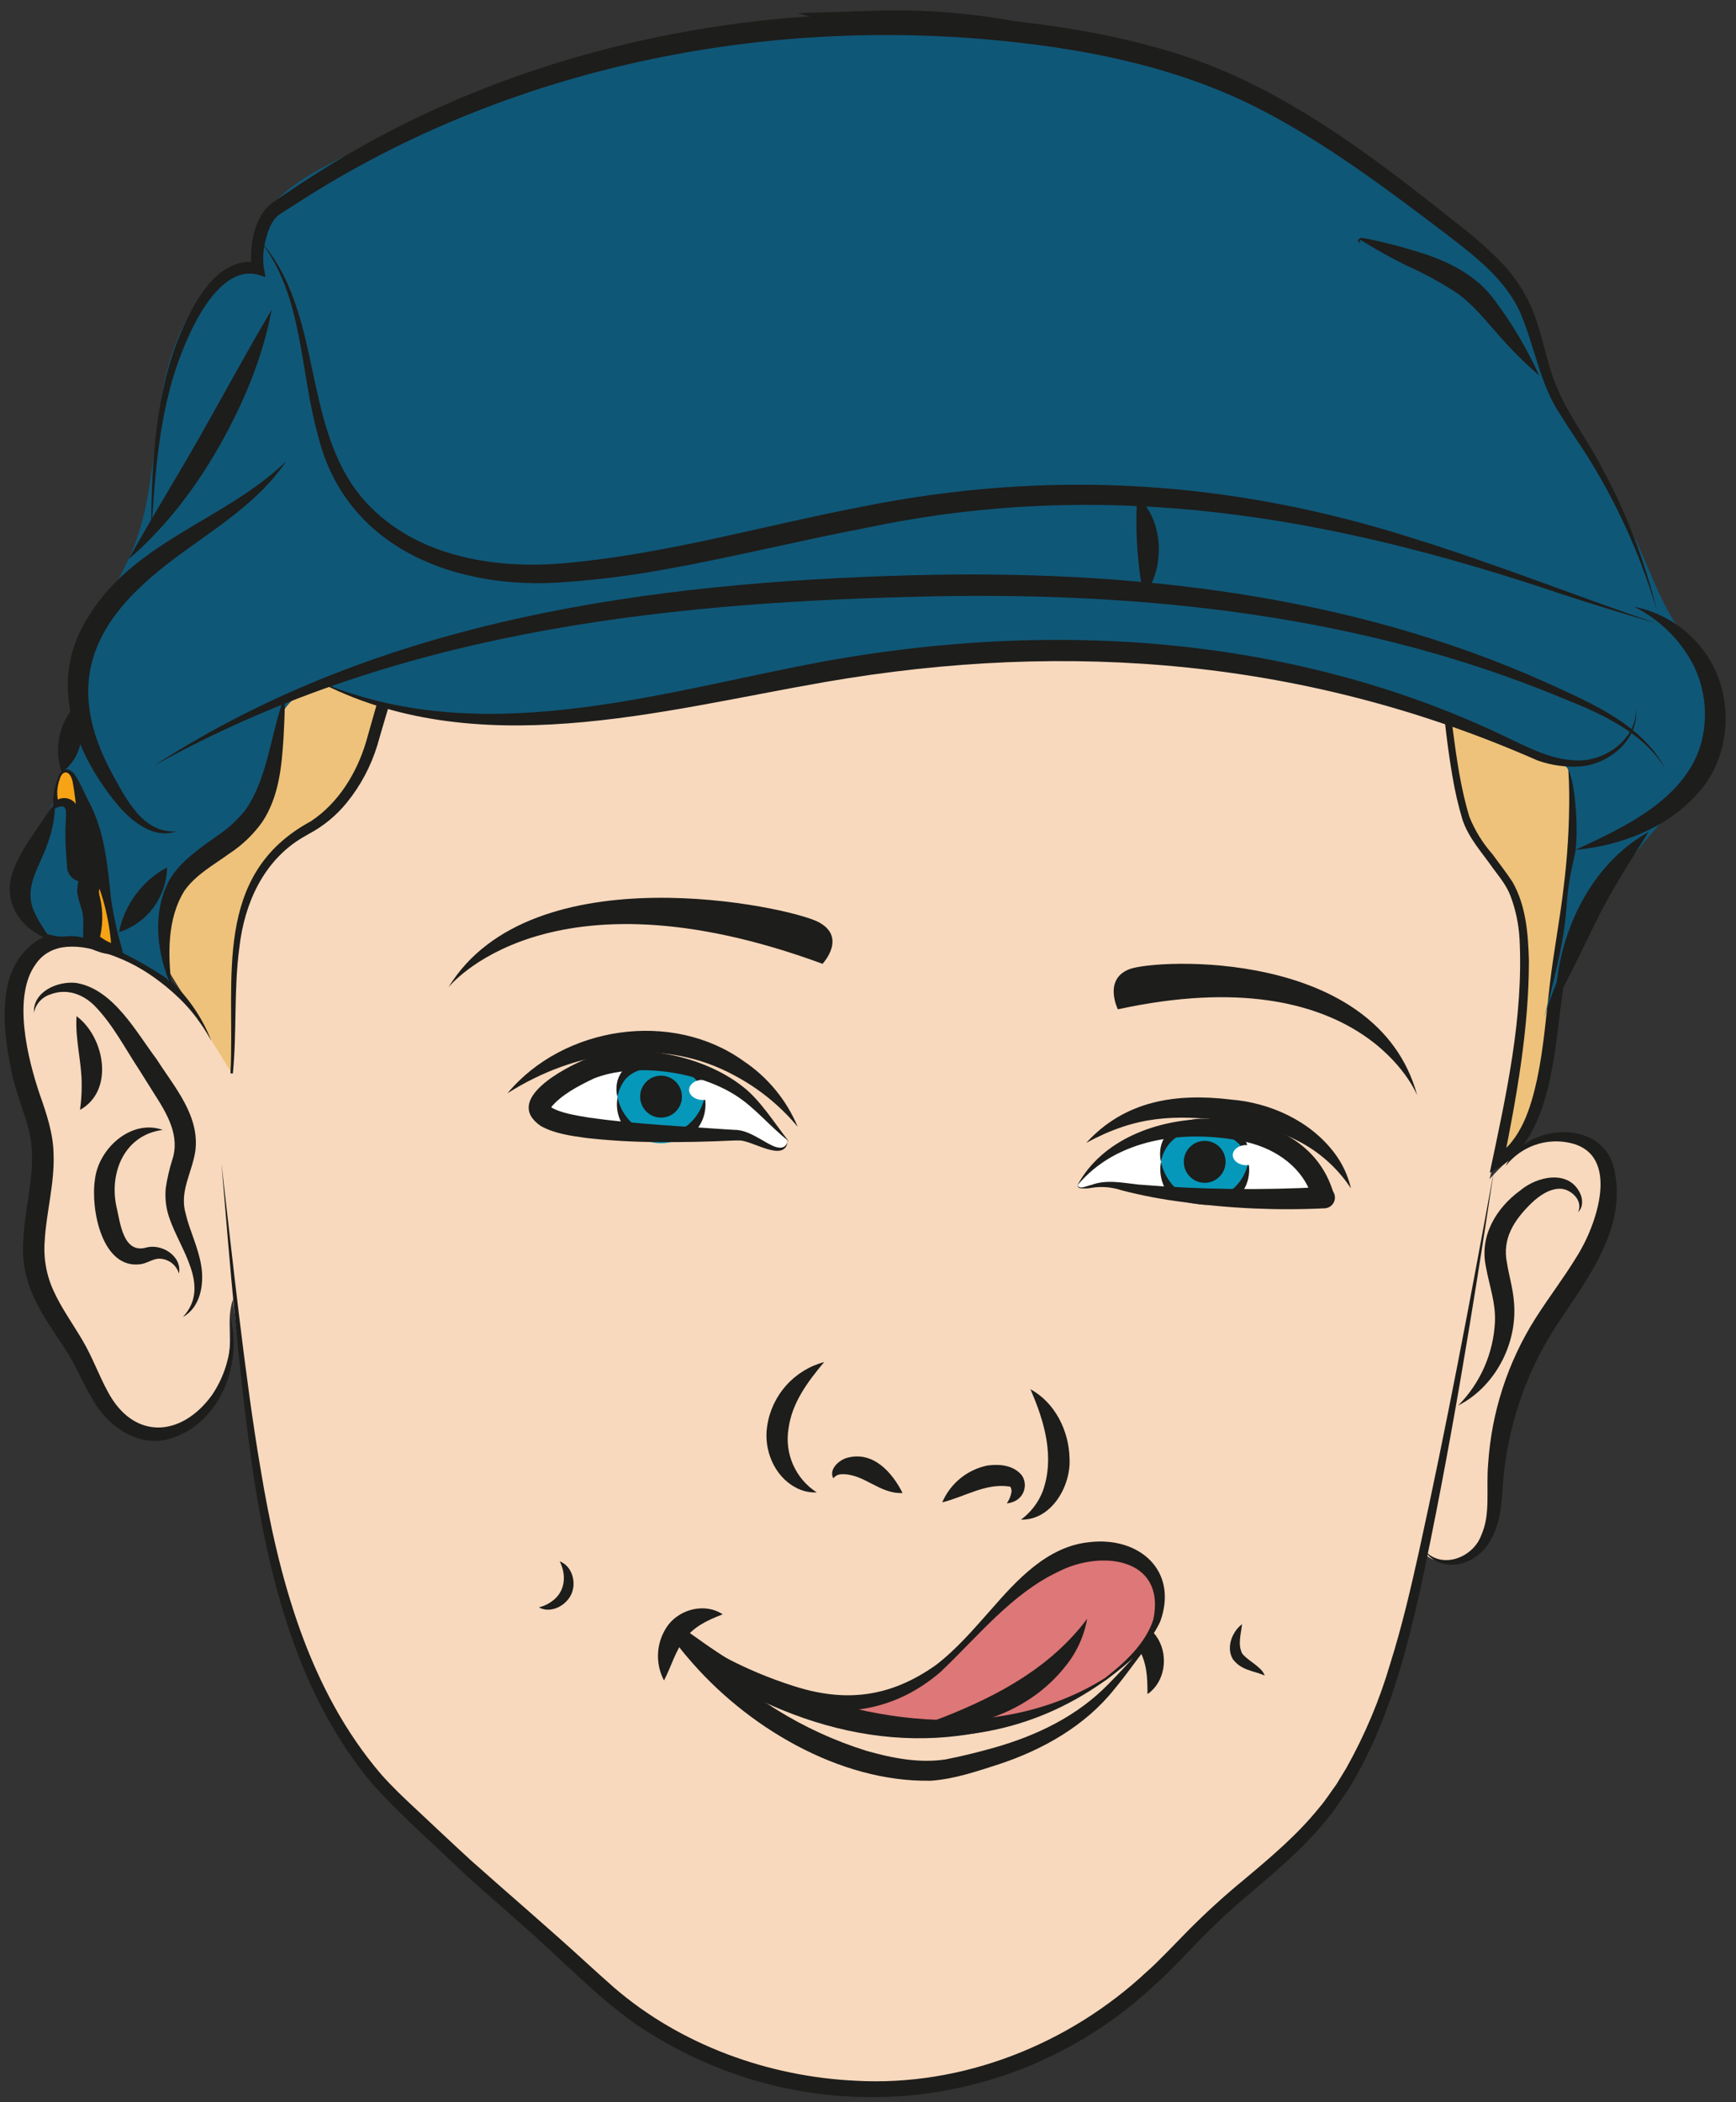 <svg width="114" height="138" viewBox="0 0 114 138" fill="none" xmlns="http://www.w3.org/2000/svg">
<rect x="0" y="0" width="114" height="138" fill="#333333" stroke="none"/>
<g clip-path="url(#clip0_335_2384)">
<path d="M68.634 113.719C67.936 113.42 67.142 113.42 66.384 113.456C65.656 113.466 64.931 113.553 64.221 113.713C63.744 113.839 63.285 114.013 62.804 114.136C61.313 114.486 59.731 114.109 58.255 113.663C56.48 113.126 54.728 112.482 52.914 112.102C51.471 111.802 49.86 111.694 48.63 112.509C48.18 112.809 47.774 113.345 47.95 113.86C48.082 114.144 48.3 114.378 48.574 114.528C52.103 116.955 56.372 118.151 60.641 118.465C62.044 118.613 63.461 118.534 64.839 118.232C65.941 117.929 66.991 117.458 67.951 116.835C68.446 116.536 68.923 116.2 69.394 115.859C69.815 115.559 69.934 115.349 69.741 114.837C69.53 114.334 69.133 113.933 68.634 113.719Z" fill="#E28D02"/>
<path d="M49.822 114.897C50.039 114.795 50.275 114.739 50.515 114.732C50.754 114.724 50.993 114.767 51.216 114.856C51.547 115.013 51.819 115.274 51.991 115.599C52.036 115.673 52.132 115.955 52.212 115.988C52.293 116.021 52.188 115.946 52.266 115.931C53.185 115.76 54.133 115.655 54.864 116.698C54.921 116.78 55.008 116.836 55.106 116.854C55.206 116.854 55.303 116.825 55.386 116.77C55.777 116.575 56.219 116.297 56.648 116.378C56.947 116.437 57.713 116.848 58.015 116.935C58.456 117.064 59.277 116.665 59.733 116.695C60.971 116.767 60.455 117.714 62.487 116.767C62.717 116.662 63.68 117.16 63.907 117.067C64.134 116.974 64.307 116.812 64.524 116.722C64.76 116.575 65.044 116.527 65.315 116.587C65.408 116.633 65.51 116.659 65.613 116.662C65.712 116.662 65.774 116.725 65.849 116.662C66.941 115.793 67.326 116.222 67.639 116.845C65.079 118.075 62.348 118.907 59.539 119.314C58.691 119.453 57.832 119.504 56.974 119.464C56.225 119.402 55.485 119.267 54.763 119.062C53.47 118.691 52.246 118.111 51.138 117.345C50.243 116.746 49.274 116.108 48.707 115.191C48.522 114.891 48.197 114.259 48.65 114.071C49.339 113.78 49.638 114.553 49.822 114.897Z" fill="white"/>
<path d="M49.37 113.968C49.53 114.034 49.667 114.145 49.764 114.288C49.861 114.432 49.914 114.601 49.916 114.774C50.068 114.609 50.267 114.495 50.486 114.447C50.704 114.399 50.932 114.419 51.139 114.504C51.416 114.601 51.663 114.765 51.86 114.982C52.057 115.199 52.197 115.463 52.267 115.748C52.285 115.847 52.508 115.448 52.911 115.412C53.947 115.283 54.385 115.586 55.02 116.311C55.521 116.073 56.082 115.993 56.629 116.083C57.176 116.173 57.683 116.428 58.081 116.814C58.162 116.515 58.732 116.326 59.048 116.335C59.479 116.322 59.909 116.377 60.322 116.5C60.62 116.593 61.056 116.82 61.109 117.147C61.109 116.743 61.587 116.548 61.981 116.449C63.075 116.185 63.741 116.749 63.797 117.003C63.996 116.683 64.308 116.45 64.67 116.351C65.032 116.251 65.418 116.293 65.752 116.467C66.027 116.206 66.385 116.051 66.763 116.029C66.951 116.025 67.135 116.086 67.282 116.203C67.43 116.319 67.534 116.483 67.574 116.668C67.33 116.368 67.127 116.146 66.754 116.224C66.516 116.256 66.296 116.366 66.128 116.539C65.96 116.711 65.855 116.935 65.829 117.174C65.531 116.539 64.958 116.728 64.701 116.817C64.314 116.952 63.857 117.3 63.845 117.716C63.666 116.97 61.524 116.518 61.229 117.935C60.761 116.919 60.14 117.036 59.51 116.952C58.457 116.823 58.257 117.402 58.019 117.992C57.87 117.213 57.72 116.656 56.578 116.62C55.143 116.572 55.182 117.012 54.988 117.417C54.968 117.162 54.878 116.918 54.728 116.713C54.361 116.08 53.69 116.002 53.066 115.952C52.885 115.933 52.701 115.97 52.541 116.059C52.381 116.148 52.252 116.284 52.171 116.449C52.121 116.123 51.989 115.815 51.789 115.553C51.589 115.291 51.327 115.084 51.026 114.951C50.566 114.729 50.065 114.99 49.788 115.229C49.779 114.875 49.649 114.535 49.421 114.265C49.324 114.133 49.179 114.045 49.019 114.018C48.858 113.991 48.693 114.028 48.559 114.121C48.67 114.028 48.803 113.966 48.945 113.939C49.087 113.912 49.233 113.922 49.37 113.968Z" fill="#1D1D1B"/>
<path d="M75.817 129.669C76.258 129.216 85.017 121.028 86.438 119.748C89.624 116.884 89.653 114.712 91.035 110.649C92.246 107.086 92.228 105.382 93.421 101.819C94.242 103.045 96.506 102.535 97.285 101.283C98.064 100.031 97.971 98.14 98.084 96.666C98.565 90.506 102.312 86.524 104.815 80.876C105.113 80.178 105.51 77.88 105.412 77.131C105.238 75.77 103.574 74.668 102.213 74.587C100.853 74.506 99.215 75.86 97.816 77.397C99.09 72.385 100.99 64.214 99.481 59.268C98.884 57.269 97.646 56.218 96.951 54.249C94.743 48.011 95.826 42.052 94.155 35.649C93.938 34.822 93.651 33.974 93.052 33.366C92.371 32.676 91.396 32.398 90.462 32.167C72.08 27.331 53.025 25.599 34.077 27.044C32.269 27.182 30.336 27.403 28.96 28.59C28.021 29.402 27.469 30.564 26.941 31.691C26.138 31.691 22.484 41.24 21.95 42.387L16.58 53.883C15.416 56.376 14.387 68.265 12.403 66.168C9.894 63.483 5.986 61.308 2.943 62.405C1.111 63.067 0.52 65.452 0.854 67.378C1.189 69.305 2.197 71.094 2.439 73.029C2.737 75.546 1.785 78.048 1.785 80.582C1.785 85.127 4.631 88.705 7.096 92.786C7.585 93.595 8.99 94.026 9.912 94.221C11.538 94.562 13.957 92.855 14.891 89.643C15.356 88.04 14.816 86.832 15.291 85.292C16.15 92.321 16.884 101.172 19.354 107.764C20.221 110.271 21.499 112.615 23.134 114.7C25.085 117.306 24.846 116.231 27.934 119.958C29.217 121.504 33.647 123.748 32.904 124.497C32.77 124.632 35.888 127.167 36.365 127.577C43.594 133.995 42.928 133.03 49.632 135.742C54 137.507 64.358 136.794 65.903 136.104" fill="#F8D9BD"/>
<path d="M37.513 70.959C36.903 71.376 36.338 71.856 35.827 72.391C35.731 72.472 35.656 72.575 35.606 72.69C35.585 72.817 35.603 72.947 35.656 73.063C35.709 73.179 35.796 73.277 35.905 73.344C36.345 73.607 36.845 73.755 37.358 73.772C39.72 74.048 42.089 74.293 44.464 74.509C45.47 74.617 46.48 74.668 47.492 74.662C48.223 74.662 48.984 74.578 49.664 74.863C50.198 75.087 50.723 75.534 51.284 75.384C51.357 75.366 51.425 75.33 51.481 75.279C51.684 75.072 51.809 74.809 51.272 74.359C50.419 73.643 49.78 72.885 49.002 72.097C48.593 71.659 48.14 71.266 47.65 70.923C47.147 70.62 46.612 70.372 46.057 70.183C45.645 70.014 45.222 69.872 44.792 69.757C44.324 69.653 43.85 69.58 43.372 69.538C41.315 69.327 39.248 69.828 37.513 70.959Z" fill="white"/>
<path d="M29.443 64.822C29.443 64.822 35.905 56.598 54.014 63.27C54.014 63.27 55.652 61.532 53.743 60.526C51.833 59.519 34.903 55.867 29.443 64.822Z" fill="#1D1D1B"/>
<path d="M93.068 71.908C93.068 71.908 89.468 62.764 73.408 66.257C73.408 66.257 72.424 64.283 74.178 63.617C75.932 62.952 90.428 62.215 93.068 71.908Z" fill="#1D1D1B"/>
<path d="M54.121 89.412C53.002 90.751 51.999 92.108 51.779 93.798C51.649 94.599 51.755 95.421 52.085 96.162C52.415 96.904 52.953 97.532 53.634 97.969C53.141 97.993 52.65 97.875 52.22 97.63C50.824 96.878 50.132 95.137 50.38 93.606C50.528 92.617 50.961 91.693 51.626 90.947C52.29 90.202 53.158 89.668 54.121 89.412Z" fill="#1D1D1B"/>
<path d="M67.666 91.198C69.277 92.064 70.205 93.933 70.235 95.758C70.331 97.556 69.042 99.809 67.049 99.755C67.685 99.285 68.177 98.646 68.469 97.909C69.274 95.683 68.603 93.337 67.666 91.198Z" fill="#1D1D1B"/>
<path d="M59.271 98.008C57.744 98.089 56.715 96.708 55.259 96.777C55.154 96.777 55.052 96.801 54.959 96.848C54.865 96.895 54.784 96.963 54.722 97.046C54.408 96.462 55.092 95.848 55.617 95.701C57.329 95.228 58.579 96.639 59.271 98.008Z" fill="#1D1D1B"/>
<path d="M61.873 98.625C62.138 98.008 62.548 97.466 63.067 97.043C63.587 96.621 64.201 96.332 64.856 96.201C65.641 96.102 66.533 96.168 67.097 96.842C67.193 96.983 67.257 97.143 67.285 97.312C67.312 97.48 67.302 97.653 67.254 97.817C67.207 97.981 67.125 98.133 67.012 98.261C66.9 98.389 66.761 98.491 66.605 98.559C66.45 98.629 66.284 98.672 66.115 98.688C66.279 98.454 66.386 98.185 66.429 97.903C66.429 97.783 66.381 97.552 66.261 97.579C64.701 97.363 63.407 98.235 61.873 98.625Z" fill="#1D1D1B"/>
<path d="M70.866 77.643C70.827 77.683 70.8 77.734 70.788 77.789C70.773 77.903 70.887 77.999 71 78.011C71.114 78.015 71.227 77.992 71.331 77.945C71.916 77.797 72.525 77.769 73.121 77.861L76.874 78.194C78.321 78.35 79.775 78.418 81.23 78.395C82.594 78.344 83.969 78.137 85.311 78.371C85.672 78.434 86.066 78.523 86.385 78.344C86.409 77.801 86.06 77.316 85.711 76.903C85.283 76.399 84.825 75.921 84.339 75.473C84.017 75.16 83.651 74.895 83.253 74.688C82.922 74.543 82.576 74.435 82.221 74.368C80.544 73.981 78.816 73.874 77.104 74.05C75.531 74.222 74.034 74.822 72.775 75.785C72.06 76.316 71.418 76.941 70.866 77.643Z" fill="white"/>
<path d="M81.562 106.634C81.485 107.305 81.279 107.931 81.562 108.53C81.786 108.851 82.365 109.181 82.705 109.507C82.859 109.637 82.979 109.803 83.054 109.99C82.299 109.663 81.544 109.675 80.966 108.926C80.5 108.171 80.9 107.128 81.544 106.634H81.562Z" fill="#1D1D1B"/>
<path d="M36.757 102.496C37.566 102.796 37.879 103.889 37.512 104.665C37.145 105.441 36.142 105.933 35.385 105.516C35.723 105.434 36.039 105.28 36.313 105.064C37.121 104.447 37.208 103.395 36.757 102.496Z" fill="#1D1D1B"/>
<path d="M98.06 77.127C96.675 86.29 95.181 95.443 93.236 104.503C92.394 108.21 91.413 111.955 89.703 115.367C89.405 116.027 88.838 116.976 88.456 117.612C88.158 117.995 87.636 118.837 87.332 119.182C85.9 121.033 84.083 122.594 82.329 124.083C81.047 125.147 79.824 126.278 78.662 127.472C78.035 128.131 76.642 129.599 75.977 130.168C66.547 139.103 52.409 140.134 41.707 132.844C38.948 130.879 36.636 128.377 34.076 126.175C32.993 125.198 31.358 123.808 30.305 122.816C28.327 120.922 26.239 119.101 24.413 117.057C19.607 111.308 17.668 103.754 16.594 96.483C15.645 89.804 15.102 83.084 14.541 76.366C15.239 82.359 16.104 90.568 17.107 96.402C18.282 103.541 20.254 110.921 25.051 116.5C25.678 117.213 26.543 118.046 27.25 118.696C28.476 119.844 29.696 121 30.931 122.13C33.423 124.35 36.003 126.549 38.476 128.814C39.025 129.315 39.795 130.013 40.341 130.489C44.715 134.249 50.446 136.314 56.171 136.589C63.196 136.988 70.192 134.21 75.309 129.431C75.959 128.88 77.355 127.406 77.967 126.786C79.159 125.579 80.414 124.436 81.726 123.361C83.495 121.878 85.225 120.419 86.657 118.633C86.989 118.265 87.466 117.528 87.758 117.135L88.403 116.077C89.627 113.899 90.6 111.587 91.302 109.186C92.057 106.789 92.63 104.332 93.176 101.876C94.984 93.654 96.541 85.382 98.057 77.1L98.06 77.127Z" fill="#1D1D1B"/>
<path d="M12.029 86.434C13.849 84.441 11.838 82.041 11.134 79.989C10.905 79.351 10.819 78.669 10.884 77.994C10.976 77.377 11.116 76.767 11.301 76.172C11.853 74.563 10.967 73.107 10.108 71.768L9.168 70.269C8.217 68.834 7.408 67.246 6.212 66.024C5.442 65.251 4.365 64.867 3.309 65.278C3.039 65.362 2.796 65.518 2.606 65.729C2.416 65.94 2.286 66.198 2.229 66.476C2.154 65.092 3.798 64.379 5.015 64.526C7.45 64.945 8.921 67.72 10.287 69.535C11.447 71.36 13.142 73.239 12.823 75.591C12.587 77.047 11.764 78.227 12.199 79.695C12.444 80.765 13.014 81.85 13.22 83.117C13.408 84.316 13.16 85.814 12.026 86.446L12.029 86.434Z" fill="#1D1D1B"/>
<path d="M10.719 74.17C8.195 74.47 7.139 76.96 7.658 79.264C7.9 80.282 8.085 82.26 9.547 81.912C10.582 81.586 11.972 82.445 11.752 83.602C11.671 83.332 11.509 83.093 11.287 82.919C11.066 82.744 10.797 82.643 10.516 82.628C10.102 82.598 9.744 82.889 9.29 82.979C6.689 83.404 5.937 79.338 6.235 77.427C6.468 75.369 8.655 73.424 10.71 74.182L10.719 74.17Z" fill="#1D1D1B"/>
<path d="M5.026 66.707C6.876 68.076 7.532 71.599 5.253 72.858C5.329 72.333 5.366 71.803 5.364 71.273C5.381 69.751 4.925 68.253 5.026 66.707Z" fill="#1D1D1B"/>
<path d="M98.886 76.507C100.264 73.655 105.45 73.367 106.046 76.972C106.813 80.9 103.958 84.294 102.007 87.329C100.112 90.355 98.978 93.797 98.701 97.361C98.609 98.619 98.555 99.928 97.896 101.085C97.687 101.48 97.397 101.826 97.044 102.099C96.692 102.372 96.285 102.567 95.852 102.67C95.026 102.832 94.041 102.577 93.594 101.834C94.769 103.032 96.759 102.22 97.278 100.764C97.899 99.392 97.576 97.768 97.726 96.066C97.95 92.692 99.011 89.428 100.813 86.571C101.708 85.157 102.702 83.875 103.516 82.53C104.844 80.477 106.5 75.752 103.072 75.021C102.306 74.854 101.508 74.906 100.77 75.171C100.032 75.435 99.382 75.903 98.895 76.519L98.886 76.507Z" fill="#1D1D1B"/>
<path d="M95.754 92.267C97.208 90.802 98.069 88.847 98.17 86.781C98.224 85.496 97.821 84.504 97.574 83.141C97.147 81.112 98.272 79.275 99.847 78.137C100.915 77.238 102.944 76.765 103.725 78.26C103.949 78.661 103.982 79.249 103.63 79.572C103.985 78.796 103.144 78.047 102.46 78.035C101.777 78.023 101.109 78.46 100.554 78.994C99.438 80.079 98.624 81.316 98.964 82.919C99.077 83.692 99.349 84.528 99.42 85.475C99.665 88.201 98.179 91.038 95.754 92.267Z" fill="#1D1D1B"/>
<path d="M33.33 71.761C37.009 67.354 44.142 66.272 48.844 69.664C50.42 70.719 51.652 72.218 52.385 73.972C51.241 72.596 49.842 71.457 48.265 70.617C43.518 68.007 37.784 68.927 33.318 71.773L33.33 71.761Z" fill="#1D1D1B"/>
<path d="M71.336 75.019C73.896 72.22 77.267 71.753 80.811 72.178C83.401 72.385 86.038 73.574 87.631 75.69C88.152 76.378 88.521 77.169 88.714 78.012C87.826 76.662 86.598 75.573 85.155 74.854C83.758 74.147 82.239 73.718 80.68 73.589C77.085 73.146 74.603 73.251 71.339 75.019H71.336Z" fill="#1D1D1B"/>
<path d="M15.21 70.44C15.672 65.326 14.017 57.797 20.225 54.393C22.346 53.23 23.805 50.908 24.473 48.571C25.879 43.553 27.895 37.863 27.91 31.391C27.91 29.998 28.018 29.129 29.345 29.534C32.746 30.567 38.262 31.274 40.422 30.364C43.325 29.141 46.35 27.703 49.471 28.125C48.892 28.875 48.511 29.758 48.362 30.694C48.213 31.631 48.301 32.59 48.618 33.483C48.953 32.26 49.584 31.14 50.454 30.221C51.324 29.302 52.407 28.613 53.606 28.215C52.496 30.352 51.362 32.566 51.198 34.972C51.034 37.378 52.114 40.038 54.325 40.964C52.156 38.315 52.741 34.073 55.077 31.574C57.413 29.075 61.043 28.134 64.465 28.371C67.887 28.608 71.118 29.869 74.265 31.209C77.413 32.548 80.56 33.98 83.925 34.579C86.64 35.068 90.029 34.45 92.535 33.36C93.293 33.03 93.43 34.157 93.591 34.969C94.904 41.162 94.642 47.508 96.088 53.191C96.53 54.917 97.67 55.969 98.177 56.745C99.072 58.171 101.966 59.397 98.368 76.256C101.751 74.254 101.751 67.498 102.389 63.531C103.147 58.935 103.905 54.276 103.472 49.635C103.201 46.687 102.449 43.804 101.59 40.973C99.769 34.981 97.417 29.165 94.561 23.595C92.908 20.374 91.082 17.222 88.752 14.466C85.319 10.394 80.853 7.275 75.999 5.097C70.214 2.514 63.925 1.271 57.597 1.459C58.573 1.73 59.407 2.369 59.924 3.242C58.125 2.447 56.176 2.049 54.209 2.076C52.243 2.103 50.306 2.554 48.528 3.398L50.05 3.811C36.517 7.23 24.82 13.082 17.024 24.674C10.18 34.804 8.614 55.388 10.613 63.004" fill="#EEC27A"/>
<path d="M15.137 70.434C15.436 64.292 13.914 57.428 20.409 53.916C22.223 52.718 23.428 50.755 24.043 48.685C25.534 43.4 27.22 38.075 27.375 32.559C27.396 31.921 27.375 31.103 27.42 30.462C27.491 29.264 28.279 28.637 29.472 29.024C32.077 29.782 34.771 30.185 37.483 30.222C38.464 30.201 39.41 30.165 40.305 29.791C41.896 29.054 43.536 28.426 45.212 27.912C46.615 27.495 48.086 27.36 49.541 27.514L50.615 27.655L49.941 28.506C49.43 29.173 49.095 29.959 48.964 30.791C48.834 31.622 48.913 32.474 49.195 33.267L48.002 33.323C48.361 31.994 49.045 30.776 49.991 29.778C50.937 28.78 52.115 28.035 53.42 27.61L54.887 27.139C53.625 29.629 52.038 32.185 51.832 35.001C51.68 37.084 52.569 39.558 54.562 40.415L53.867 41.353C53.191 40.498 52.734 39.49 52.536 38.417C52.176 36.303 52.632 34.13 53.81 32.341C56.818 27.897 62.913 27.19 67.713 28.446C73.527 29.872 78.486 33.389 84.36 34.36C87.019 34.648 89.707 34.266 92.182 33.248L92.352 33.18C92.491 33.111 92.642 33.072 92.797 33.063C93.54 33.126 93.629 34.051 93.757 34.618L94.056 36.074C94.754 39.969 94.921 43.942 95.398 47.864C95.652 49.796 95.923 51.759 96.496 53.629C96.857 54.522 97.367 55.348 98.003 56.07C98.441 56.67 98.912 57.269 99.321 57.892C100.216 59.459 100.348 61.293 100.401 63.045C100.401 67.522 99.599 71.968 98.725 76.322L98.17 75.953C99.882 74.874 100.533 72.714 100.947 70.799C101.374 68.768 101.529 66.674 101.78 64.564C102.03 62.455 102.43 60.403 102.675 58.3C102.937 56.231 103.061 54.147 103.047 52.062C103.021 47.906 101.89 43.855 100.604 39.867C97.961 31.96 94.67 24.125 89.989 17.213C82.77 6.993 69.852 1.882 57.596 2.217L57.769 0.719C58.934 1.041 59.929 1.805 60.544 2.849L61.737 4.887L59.595 3.913C57.894 3.157 56.051 2.776 54.191 2.797C52.331 2.817 50.497 3.239 48.813 4.033L48.691 2.691L50.209 3.11L52.838 3.832L50.198 4.494C40.681 6.855 31.298 10.648 23.995 17.351C21.58 19.57 19.421 22.055 17.557 24.757C12.27 32.664 10.522 43.717 10.03 53.116C9.937 56.412 9.949 59.771 10.68 63.004L10.543 63.042C10.134 61.424 9.875 59.771 9.767 58.105C9.192 48.352 10.519 37.665 14.338 28.637C17.807 20.958 24.183 14.813 31.307 10.52C37.074 7.08 43.428 4.776 49.872 3.116V4.503L48.351 4.093L46.465 3.589L48.202 2.747C50.074 1.852 52.115 1.372 54.188 1.34C56.261 1.307 58.317 1.723 60.216 2.559L59.267 3.622C58.849 2.916 58.174 2.399 57.384 2.181L52.369 0.866L57.557 0.704C63.997 0.507 70.398 1.766 76.287 4.389C87.46 9.465 92.334 16.755 97.236 27.604C98.987 31.47 100.501 35.44 101.768 39.492C103.033 43.546 104.154 47.753 104.139 52.047C104.178 56.343 103.34 60.559 102.681 64.681C102.102 68.373 102.042 74.38 98.537 76.573L97.83 76.987C98.895 71.932 100.058 66.8 99.784 61.607C99.728 60.647 99.527 59.702 99.187 58.803C98.921 58.105 98.468 57.577 98.026 56.975C97.319 55.956 96.451 55.04 96.037 53.805C95.751 52.846 95.527 51.869 95.365 50.881C94.527 46.006 94.506 41.03 93.605 36.17L93.307 34.72C93.226 34.369 93.143 33.74 92.865 33.56C92.737 33.488 92.492 33.647 92.352 33.692C89.805 34.77 87.03 35.191 84.279 34.917C76.549 33.791 69.807 27.975 61.809 28.91C58.127 29.317 54.395 31.634 53.7 35.478C53.321 37.275 53.664 39.22 54.786 40.589L56.307 42.444L54.091 41.527C51.573 40.463 50.395 37.515 50.574 34.914C50.68 33.649 50.982 32.407 51.468 31.235C51.936 30.104 52.462 28.998 53.044 27.921L53.798 28.82C52.701 29.186 51.71 29.817 50.912 30.657C50.114 31.498 49.533 32.523 49.222 33.641L48.712 35.58L48.032 33.698C47.678 32.704 47.581 31.637 47.748 30.595C47.916 29.553 48.343 28.57 48.989 27.738L49.386 28.73C46.403 28.338 43.497 29.728 40.761 30.858C40.404 31.005 40.034 31.115 39.654 31.187C37.518 31.535 35.376 31.289 33.276 30.971C31.889 30.756 30.517 30.446 29.171 30.046C29.002 29.974 28.816 29.957 28.637 29.998C28.525 30.164 28.466 30.36 28.467 30.561C28.421 34.05 27.954 37.521 27.077 40.898C26.396 43.609 25.543 46.24 24.779 48.922C24.36 50.295 23.679 51.574 22.775 52.688C22.093 53.529 21.25 54.225 20.296 54.734L19.86 54.986C17.312 56.499 16.053 59.288 15.722 62.176C15.349 64.903 15.561 67.692 15.293 70.467H15.152L15.137 70.434Z" fill="#1D1D1B"/>
<path d="M13.86 68.297C12.36 65.556 9.867 63.501 6.897 62.557C5.325 62.014 3.371 61.766 2.324 63.321C0.808 65.451 1.82 69.526 2.622 71.875C3.049 73.091 3.496 74.41 3.517 75.737C3.598 77.645 3.037 79.605 2.938 81.43C2.841 82.577 3.047 83.731 3.535 84.773C4.018 85.837 4.746 86.853 5.406 87.964C6.065 89.076 6.489 90.277 7.079 91.356C8.765 94.535 11.885 94.37 13.908 91.596C14.602 90.579 15.024 89.399 15.131 88.171C15.198 87.549 15.18 86.921 15.078 86.304C15.991 89.381 14.517 93.339 11.322 94.394C9.212 95.125 7.121 93.699 6.104 91.904C5.406 90.76 4.97 89.6 4.314 88.608C2.792 86.301 1.289 84.369 1.539 81.355C1.65 78.832 2.518 76.525 1.864 74.077C1.566 72.938 1.062 71.743 0.778 70.455C0.373 68.519 0.092 66.521 0.522 64.552C0.853 63.177 1.802 61.874 3.177 61.382C4.552 60.891 5.919 61.322 7.178 61.805C10.161 62.952 12.733 65.352 13.869 68.309L13.86 68.297Z" fill="#1D1D1B"/>
<path d="M43.377 69.442C41.796 69.442 40.549 70.401 40.549 71.989C40.524 72.381 40.578 72.774 40.71 73.144C40.842 73.514 41.048 73.853 41.316 74.14C41.583 74.427 41.906 74.655 42.265 74.812C42.624 74.968 43.011 75.049 43.403 75.049C43.794 75.049 44.181 74.969 44.54 74.813C44.899 74.657 45.222 74.428 45.49 74.142C45.758 73.855 45.964 73.517 46.097 73.147C46.229 72.777 46.284 72.384 46.259 71.992C46.259 70.401 44.955 69.442 43.377 69.442Z" fill="#0698BA"/>
<path d="M43.409 73.367C44.167 73.367 44.782 72.75 44.782 71.989C44.782 71.228 44.167 70.611 43.409 70.611C42.651 70.611 42.037 71.228 42.037 71.989C42.037 72.75 42.651 73.367 43.409 73.367Z" fill="#1D1D1B"/>
<path d="M46.277 71.992C45.979 70.544 44.666 70.08 43.372 70.074C42.429 70.074 41.447 70.233 40.916 71.054C40.739 71.343 40.612 71.66 40.54 71.992C40.453 71.63 40.461 71.252 40.564 70.895C41.429 68.27 46.856 68.96 46.277 71.992Z" fill="#1D1D1B"/>
<path d="M40.541 71.992C40.675 72.661 41.015 73.27 41.513 73.733C41.979 74.033 42.796 73.982 43.363 73.94C43.866 74.047 44.384 74.066 44.894 73.997C45.024 73.962 45.142 73.893 45.237 73.796C45.769 73.326 46.134 72.695 46.278 71.998C46.356 72.391 46.343 72.797 46.239 73.184C46.136 73.571 45.945 73.929 45.681 74.23C45.12 74.958 44.079 74.844 43.294 74.728H43.411C42.614 74.767 41.719 74.767 41.114 74.155C40.866 73.86 40.688 73.512 40.592 73.137C40.496 72.763 40.486 72.371 40.562 71.992H40.541Z" fill="#1D1D1B"/>
<path d="M46.14 72.208C46.629 72.208 47.026 71.911 47.026 71.546C47.026 71.18 46.629 70.883 46.14 70.883C45.651 70.883 45.254 71.18 45.254 71.546C45.254 71.911 45.651 72.208 46.14 72.208Z" fill="white"/>
<path d="M79.096 73.808C77.515 73.808 76.25 74.683 76.25 76.268C76.25 77.853 77.443 78.818 79.007 78.818C80.57 78.818 81.969 77.856 81.969 76.268C81.969 74.68 80.674 73.808 79.096 73.808Z" fill="#0698BA"/>
<path d="M79.111 77.646C79.868 77.646 80.483 77.029 80.483 76.268C80.483 75.507 79.868 74.89 79.111 74.89C78.353 74.89 77.738 75.507 77.738 76.268C77.738 77.029 78.353 77.646 79.111 77.646Z" fill="#1D1D1B"/>
<path d="M81.977 76.268C81.569 74.212 78.824 73.775 77.261 74.644C76.991 74.832 76.762 75.073 76.587 75.352C76.412 75.631 76.294 75.942 76.24 76.268C76.154 75.901 76.16 75.519 76.258 75.156C77.1 72.337 82.523 73.182 81.977 76.268Z" fill="#1D1D1B"/>
<path d="M76.239 76.268C76.381 76.929 76.715 77.533 77.2 78.003C77.212 78.012 77.224 78.023 77.233 78.036C77.212 78.006 77.302 78.053 77.37 78.066C78.51 78.338 79.695 78.365 80.846 78.143C81.442 77.681 81.845 77.013 81.976 76.268C82.058 76.653 82.049 77.051 81.952 77.433C81.854 77.814 81.669 78.167 81.412 78.464C81.339 78.556 81.254 78.638 81.159 78.707C80.523 79.048 79.822 79.051 79.13 79.093C78.557 79.052 77.989 78.951 77.436 78.794C77.205 78.737 76.992 78.626 76.812 78.47C76.562 78.17 76.381 77.818 76.282 77.439C76.183 77.061 76.169 76.665 76.239 76.28V76.268Z" fill="#1D1D1B"/>
<path d="M81.841 76.489C82.331 76.489 82.727 76.192 82.727 75.827C82.727 75.461 82.331 75.165 81.841 75.165C81.352 75.165 80.955 75.461 80.955 75.827C80.955 76.192 81.352 76.489 81.841 76.489Z" fill="white"/>
<path d="M11.86 58.107C12.397 57.508 13.987 55.77 14.706 55.411C17.782 53.874 18.093 51.983 18.149 48.439C18.188 45.967 20.193 45.227 21.156 44.969C21.514 44.873 25.136 46.653 28.343 47.01C42.428 48.583 50.035 43.989 64.23 42.788C76.336 41.766 88.499 44.412 99.594 49.185C100.868 49.73 102.628 49.835 102.98 50.515C103.509 51.54 103.676 55.009 103.404 56.145C102.399 60.441 103.52 58.919 101.393 66.823C103.028 61.463 106.358 56.891 110.132 52.84C111.799 51.042 113.345 48.553 112.939 46.138C112.679 44.583 111.769 43.198 110.8 42.012C108.899 39.687 108.237 36.82 106.772 34.165C102.742 26.863 101.871 26.375 100.564 20.892C99.726 17.38 90.621 10.528 80.91 5.611C70.241 0.23 54.853 1.051 45.724 2.45C42.489 3.02 39.29 3.781 36.145 4.731C33.684 5.575 31.27 6.551 28.913 7.655C25.745 9.243 15.106 11.948 17.042 17.288C17.296 17.986 13.907 16.928 11.672 22.213C9.85 26.501 10.509 31.501 8.808 35.846C8.083 37.694 6.956 39.354 6.201 41.191C4.5 45.347 4.82 50.179 2.857 54.2C2.346 55.252 1.663 56.268 1.526 57.427C1.252 59.555 2.349 61.727 4.384 61.463C6.359 61.208 10.861 64.127 10.947 64.241C11.914 65.52 9.435 60.885 11.86 58.107Z" fill="#0F5777"/>
<path d="M17.119 15.835C21.245 20.539 19.78 27.843 23.73 32.628C26.955 36.451 32.224 37.386 36.991 36.979C43.608 36.403 49.993 34.537 56.538 33.275C68.976 30.765 80.924 31.52 92.989 35.397C98.299 37.051 103.466 39.112 108.732 40.904C106.598 40.283 104.471 39.633 102.359 38.935C87.216 33.842 72.645 31.31 56.806 34.666C52.469 35.49 48.155 36.574 43.748 37.362C41.54 37.771 39.311 38.056 37.072 38.216C30.031 38.758 22.692 36.071 20.869 28.538C19.676 24.266 19.918 19.49 17.119 15.844V15.835Z" fill="#1D1D1B"/>
<path d="M17.841 20.332C17.244 23.493 15.991 26.477 14.416 29.258C12.841 32.038 10.875 34.618 8.449 36.709C9.983 33.941 11.632 31.295 13.19 28.547C14.747 25.8 16.218 23.064 17.841 20.332Z" fill="#1D1D1B"/>
<path d="M18.785 30.291C16.423 33.791 12.341 35.594 9.349 38.411C5.363 42.108 4.773 45.979 7.353 50.767C8.269 52.415 9.388 54.749 11.595 54.569C10.152 55.093 8.737 53.994 7.831 52.96C4.946 49.55 3.138 44.939 5.635 40.76C8.642 35.534 14.68 34.24 18.785 30.291Z" fill="#1D1D1B"/>
<path d="M89.358 15.883C89.313 16.008 89.134 15.856 89.191 15.742C89.224 15.695 89.269 15.659 89.322 15.638C89.375 15.617 89.433 15.611 89.489 15.622C89.671 15.649 89.817 15.685 89.984 15.715C90.948 15.915 91.9 16.167 92.842 16.452C94.772 17.003 96.792 17.917 98.045 19.568C99.243 21.147 100.261 22.856 101.082 24.661C100.092 23.798 99.163 22.866 98.302 21.872C97.443 20.892 96.652 19.93 95.703 19.256C94.66 18.567 93.563 17.966 92.422 17.459C91.4 16.959 90.404 16.407 89.438 15.805C89.379 15.769 89.328 15.754 89.292 15.775C89.256 15.796 89.292 15.931 89.364 15.859L89.358 15.883Z" fill="#1D1D1B"/>
<path d="M3.857 51.123C3.879 51.02 3.921 50.922 3.983 50.836C4.045 50.751 4.124 50.679 4.215 50.626C4.576 50.485 4.854 50.941 4.973 51.315C6.125 54.902 7.022 58.567 7.658 62.281C7.142 62.374 6.423 61.961 5.975 61.682C6.086 60.729 6.187 60.079 5.928 59.168C5.828 58.903 5.78 58.621 5.784 58.338C5.811 58.087 5.934 57.847 5.955 57.595C5.975 57.343 5.829 57.041 5.588 57.053C5.489 57.053 5.388 57.116 5.289 57.08C5.191 57.044 5.149 56.894 5.137 56.78L4.824 53.715C4.816 53.447 4.749 53.184 4.627 52.945C4.578 52.867 4.513 52.801 4.435 52.751C4.358 52.701 4.271 52.669 4.18 52.656C4.089 52.643 3.997 52.651 3.909 52.678C3.821 52.705 3.74 52.751 3.672 52.813C3.586 52.243 3.65 51.661 3.857 51.123Z" fill="#F6A316"/>
<path d="M3.793 51.1C3.927 50.57 4.39 50.273 4.825 50.749C5.055 50.947 5.672 52.334 5.831 52.616C6.89 54.597 7.063 56.835 7.292 59.019C7.454 60.103 7.687 61.175 7.991 62.228L8.071 62.528C7.248 62.827 6.442 62.501 5.714 62.162L5.449 62.042C5.449 61.503 5.49 60.874 5.467 60.385C5.467 59.654 5.109 59.232 5.067 58.444C5.087 58.147 5.135 57.853 5.21 57.566C5.21 57.608 5.21 57.593 5.258 57.683C5.312 57.739 5.379 57.782 5.453 57.808C5.528 57.833 5.607 57.841 5.684 57.83C5.531 57.876 5.37 57.885 5.213 57.855C5.055 57.825 4.908 57.758 4.782 57.659C4.656 57.56 4.556 57.432 4.49 57.286C4.424 57.14 4.393 56.98 4.402 56.82C4.342 56.068 4.279 55.265 4.294 54.513C4.294 54.087 4.351 53.575 4.336 53.284C4.337 53.228 4.326 53.173 4.304 53.121C4.283 53.07 4.251 53.023 4.211 52.985C4.053 52.841 3.697 53.03 3.516 53.126C3.436 52.444 3.531 51.754 3.793 51.121V51.1ZM3.927 51.145C3.727 51.664 3.704 52.235 3.862 52.769L3.563 52.655C3.676 52.546 3.814 52.466 3.965 52.424C4.116 52.381 4.276 52.377 4.429 52.412C4.582 52.447 4.724 52.519 4.842 52.623C4.96 52.727 5.051 52.858 5.106 53.006C5.571 54.204 5.717 55.403 5.896 56.652C5.896 56.718 5.896 56.736 5.896 56.73C5.896 56.658 5.717 56.43 5.574 56.385C5.498 56.355 5.417 56.341 5.335 56.343C5.24 56.343 5.27 56.343 5.389 56.325C6.129 56.152 6.743 56.898 6.705 57.566C6.673 57.873 6.604 58.175 6.499 58.465C6.496 58.614 6.518 58.763 6.564 58.905C6.786 59.85 6.764 60.835 6.502 61.769L6.242 61.248C6.642 61.548 7.137 61.937 7.594 61.97L7.328 62.351C7.262 61.263 7.081 60.185 6.788 59.136C6.49 58.09 6.033 57.083 5.696 56.056C5.36 55.022 5.125 53.957 4.995 52.877C4.924 52.34 4.861 51.771 4.757 51.259C4.697 51.025 4.569 50.761 4.372 50.711C4.124 50.663 3.981 50.944 3.915 51.157L3.927 51.145Z" fill="#1D1D1B"/>
<path d="M74.666 32.574C76.012 33.772 76.358 35.786 75.919 37.482C75.749 37.979 75.594 38.68 75.024 38.869C74.979 38.879 74.933 38.876 74.889 38.863C74.845 38.849 74.805 38.825 74.774 38.791C75.036 38.725 74.959 38.375 74.929 38.192C74.644 36.337 74.559 34.456 74.675 32.583L74.666 32.574Z" fill="#1D1D1B"/>
<path d="M20.771 44.664C31.511 49.29 43.083 45.485 53.969 43.444C65.169 41.395 76.861 41.398 87.908 44.343C91.585 45.312 95.166 46.615 98.606 48.238C100.28 49.017 101.947 49.982 103.827 49.916C105.599 49.85 107.538 48.388 107.428 46.456C107.684 48.472 105.745 50.123 103.848 50.309C102.872 50.381 101.892 50.25 100.969 49.922C85.969 43.313 70.27 41.985 54.193 44.769C43.295 46.656 31.195 50.162 20.762 44.667L20.771 44.664Z" fill="#1D1D1B"/>
<path d="M7.816 61.188C7.999 60.29 8.376 59.444 8.921 58.71C9.466 57.976 10.166 57.371 10.97 56.939C10.955 57.89 10.642 58.812 10.076 59.575C9.51 60.337 8.72 60.902 7.816 61.188Z" fill="#1D1D1B"/>
<path d="M11.279 64.819C10.315 62.673 9.954 60.004 11.094 57.823C11.804 56.552 13.168 55.654 14.262 54.868C14.959 54.406 15.581 53.839 16.106 53.188C17.619 51.018 17.768 48.13 18.699 45.673C18.716 46.602 18.666 47.522 18.618 48.442C18.496 50.335 18.32 52.307 17.213 53.973C16.633 54.781 15.91 55.475 15.08 56.019C13.979 56.819 12.896 57.388 12.123 58.455C10.96 60.306 11.025 62.679 11.279 64.819Z" fill="#1D1D1B"/>
<path d="M10.16 50.233C25.044 40.61 42.738 38.216 60.11 37.757C74.183 37.404 88.622 38.992 101.579 44.822C104.473 46.147 107.799 47.519 109.371 50.473C107.617 47.651 104.299 46.521 101.367 45.329C88.327 40.169 74.072 38.8 60.152 39.174C42.765 39.6 25.65 41.631 10.166 50.233H10.16Z" fill="#1D1D1B"/>
<path d="M103.406 55.812C106.625 54.329 110.566 52.517 111.676 48.921C112.171 47.194 112.015 45.345 111.238 43.726C110.38 42.038 109.005 40.672 107.314 39.831C108.311 40.028 109.256 40.425 110.095 41C110.933 41.575 111.647 42.315 112.192 43.175C113.905 45.85 113.663 49.718 111.485 52.091C109.448 54.377 106.387 55.528 103.409 55.797L103.406 55.812Z" fill="#1D1D1B"/>
<path d="M108.87 40.295C107.854 36.798 106.379 33.452 104.485 30.345C103.858 29.311 103.148 28.331 102.504 27.283C101.117 25.257 100.768 22.672 99.819 20.493C98.825 18.318 96.889 16.841 95.016 15.4C91.155 12.47 87.283 9.557 83.049 7.325C78.816 5.093 74.162 3.844 69.431 3.131C52.255 0.575 34.027 3.889 19.367 13.428L18.606 13.914L18.415 14.037L18.32 14.097C17.783 14.513 17.583 15.202 17.41 15.894C17.283 16.435 17.253 16.994 17.321 17.545L17.434 18.186L16.837 18.007C13.946 17.407 11.897 22.893 11.27 25.11C10.345 28.406 10.125 31.855 9.922 35.261C9.943 30.974 10.089 26.573 11.601 22.51C12.496 20.299 14.104 16.682 17.046 17.242L16.557 17.704C16.324 16.29 16.658 14.165 17.917 13.288L18.108 13.159L18.866 12.646C21.388 10.926 24.024 9.381 26.757 8.023C37.745 2.63 50.161 0.35 62.351 1.012C67.235 1.363 72.116 1.947 76.823 3.379C83.924 5.477 89.95 10.106 95.618 14.621C96.603 15.364 97.536 16.174 98.411 17.045C99.313 17.939 100.041 18.995 100.556 20.158C101.299 21.893 101.513 23.678 102.215 25.377C102.916 27.076 103.984 28.514 104.867 30.108C106.671 33.297 108.015 36.727 108.858 40.295H108.87Z" fill="#1D1D1B"/>
<path d="M4.791 46.474C5.25 47.133 5.43 47.948 5.291 48.74C5.153 49.532 4.706 50.236 4.051 50.698C3.808 49.989 3.748 49.229 3.877 48.49C4.007 47.751 4.321 47.057 4.791 46.474Z" fill="#1D1D1B"/>
<path d="M3.617 52.717C3.611 53.605 3.451 54.485 3.146 55.318C2.651 56.816 1.633 58.065 2.141 59.581C2.364 60.261 2.883 60.945 3.334 61.712C1.362 61.035 0.094 59.228 0.87 57.136C1.196 56.316 1.624 55.54 2.143 54.827C2.606 54.134 3.062 53.43 3.608 52.729L3.617 52.717Z" fill="#1D1D1B"/>
<path d="M102.141 65.742C102.254 61.395 104.369 56.781 108.259 54.614C107.105 56.448 106.001 58.156 105.031 60.055C104.062 61.955 103.227 63.87 102.141 65.748V65.742Z" fill="#1D1D1B"/>
<path d="M51.741 74.866C50.548 73.937 49.599 72.733 48.34 71.924C45.879 70.339 41.759 69.718 39.02 70.788C38.018 71.258 36.803 71.894 36.153 72.736C36.135 72.766 36.135 72.781 36.138 72.76C36.148 72.724 36.148 72.687 36.138 72.652C36.765 73.068 37.827 73.221 38.713 73.371C41.669 73.787 44.706 73.931 47.699 74.138L48.266 74.171C48.883 74.171 49.477 74.521 49.975 74.797C50.524 75.097 51.487 75.816 51.765 74.866H51.741ZM51.741 74.866C51.577 76.433 49.354 74.8 48.495 74.866H48.245C46.535 74.947 44.823 74.989 43.11 74.971C41.574 74.963 40.04 74.874 38.513 74.704C37.534 74.563 36.451 74.437 35.512 73.916C33.012 72.196 37.078 70.09 38.528 69.5C41.687 68.358 46.132 69.251 48.755 71.315C49.877 72.151 50.885 73.763 51.738 74.842L51.741 74.866Z" fill="#1D1D1B"/>
<path d="M70.76 77.79C72.38 74.793 75.996 73.487 79.244 73.457C82.666 73.313 86.297 74.53 87.493 78.077C87.493 78.11 87.556 78.233 87.571 78.269C87.629 78.373 87.66 78.489 87.662 78.608C87.663 78.727 87.634 78.844 87.578 78.948C87.522 79.053 87.441 79.142 87.341 79.207C87.242 79.271 87.128 79.309 87.01 79.318C83.904 79.472 80.791 79.335 77.711 78.91C76.342 78.741 74.986 78.483 73.651 78.137C73.021 77.926 72.35 77.869 71.694 77.972C71.436 78.023 71.172 78.032 70.912 77.999C70.868 77.985 70.829 77.957 70.802 77.919C70.775 77.882 70.76 77.836 70.76 77.79ZM70.76 77.79C70.87 78.137 71.41 77.82 71.655 77.79C72.657 77.406 73.743 77.652 74.76 77.76C78.8 78.091 82.858 78.145 86.906 77.921L86.348 78.97C86.219 78.707 86.169 78.569 86.076 78.335C85.363 76.411 83.478 75.261 81.524 74.901C77.788 74.161 73.34 74.707 70.76 77.802V77.79Z" fill="#1D1D1B"/>
<path d="M75.95 107.347C74.957 108.464 74.16 109.714 73.185 110.876C71.272 113.288 68.489 114.855 65.616 115.808C64.154 116.278 62.662 116.791 61.123 116.896C55.106 117.007 48.96 113.324 45.159 108.806C44.849 108.452 44.559 108.082 44.288 107.697C44.271 107.664 44.258 107.629 44.249 107.593C44.249 107.578 44.154 107.455 44.339 107.137C44.395 107.07 44.466 107.018 44.547 106.986C44.627 106.953 44.715 106.942 44.801 106.951C44.883 106.964 44.962 106.993 45.034 107.035C45.234 107.143 45.583 107.407 45.771 107.533C55.434 114.523 66.83 116.222 75.95 107.335V107.347ZM75.95 107.347C67.039 116.794 55.168 115.245 45.222 108.345L44.762 108.045C44.691 107.997 44.61 107.946 44.566 107.922H44.586C44.586 107.922 44.619 107.922 44.673 107.943C44.754 107.949 44.834 107.936 44.909 107.905C44.984 107.873 45.05 107.825 45.102 107.763C45.282 107.464 45.18 107.347 45.192 107.341C45.186 107.316 45.177 107.292 45.165 107.269C45.35 107.458 45.678 107.868 45.938 108.111C48.952 111.281 52.721 113.628 56.89 114.93C58.596 115.416 60.356 115.757 62.084 115.499C63.14 115.293 64.232 115.023 65.273 114.729C68.083 113.932 70.744 112.659 72.803 110.535C73.844 109.492 74.811 108.324 75.947 107.353L75.95 107.347Z" fill="#1D1D1B"/>
<path d="M47.453 105.974C46.435 106.37 45.621 106.756 44.992 107.547C44.362 108.338 44.082 109.396 43.604 110.316C43.302 109.743 43.168 109.097 43.217 108.451C43.266 107.805 43.497 107.186 43.882 106.666C44.708 105.597 46.334 105.219 47.462 105.974H47.453Z" fill="#1D1D1B"/>
<path d="M75.353 111.191C75.353 110.094 75.311 109.193 74.816 108.312C74.321 107.431 73.447 106.775 72.775 105.99C73.419 105.918 74.069 106.032 74.65 106.318C75.231 106.604 75.719 107.05 76.057 107.605C76.737 108.773 76.481 110.43 75.368 111.2L75.353 111.191Z" fill="#1D1D1B"/>
<path d="M72.636 110.19C72.636 110.19 75.452 108.141 76.004 106.253C76.556 104.366 75.769 101.603 71.887 101.837C67.174 102.122 63.779 108.393 60.664 110.199C58.229 111.607 55.049 113.297 47.209 109.345C47.209 109.345 60.261 118.058 72.636 110.19Z" fill="#DE7777"/>
<path d="M72.595 110.13C73.878 109.133 75.247 107.868 75.743 106.292C76.566 102.218 72.255 101.735 69.478 103.185C66.438 104.62 64.224 107.422 61.775 109.744C58.884 112.246 55.411 112.851 51.783 111.841C50.098 111.374 48.461 110.744 46.897 109.96L47.571 108.794C48.003 109.064 48.499 109.33 48.979 109.573C56.139 113.115 65.474 114.61 72.583 110.142L72.595 110.13ZM72.676 110.25C65.429 114.981 57.646 115.281 49.868 111.59C48.819 111.102 47.806 110.539 46.837 109.906C46.696 109.81 46.596 109.664 46.558 109.497C46.52 109.33 46.547 109.155 46.632 109.008C46.718 108.86 46.856 108.75 47.02 108.701C47.183 108.652 47.359 108.667 47.511 108.743C48.985 109.527 50.527 110.175 52.117 110.679C55.56 111.79 58.487 111.401 61.446 109.312C62.792 108.285 63.916 106.972 65.044 105.702C66.727 103.779 68.75 101.507 71.539 101.235C74.791 100.848 77.404 103.089 76.19 106.445C75.453 108.057 74.021 109.172 72.676 110.25Z" fill="#1D1D1B"/>
<path d="M71.391 106.262C71.184 107.442 70.669 108.546 69.899 109.462C68.028 111.799 65.126 113.138 62.166 113.381C60.045 113.405 60.006 113.465 62.014 112.7C65.594 111.286 69.031 109.423 71.394 106.262H71.391Z" fill="#1D1D1B"/>
</g>
<defs>
<clipPath id="clip0_335_2384">
<rect width="113" height="137" fill="white" transform="translate(0.316 0.683)"/>
</clipPath>
</defs>
</svg>
